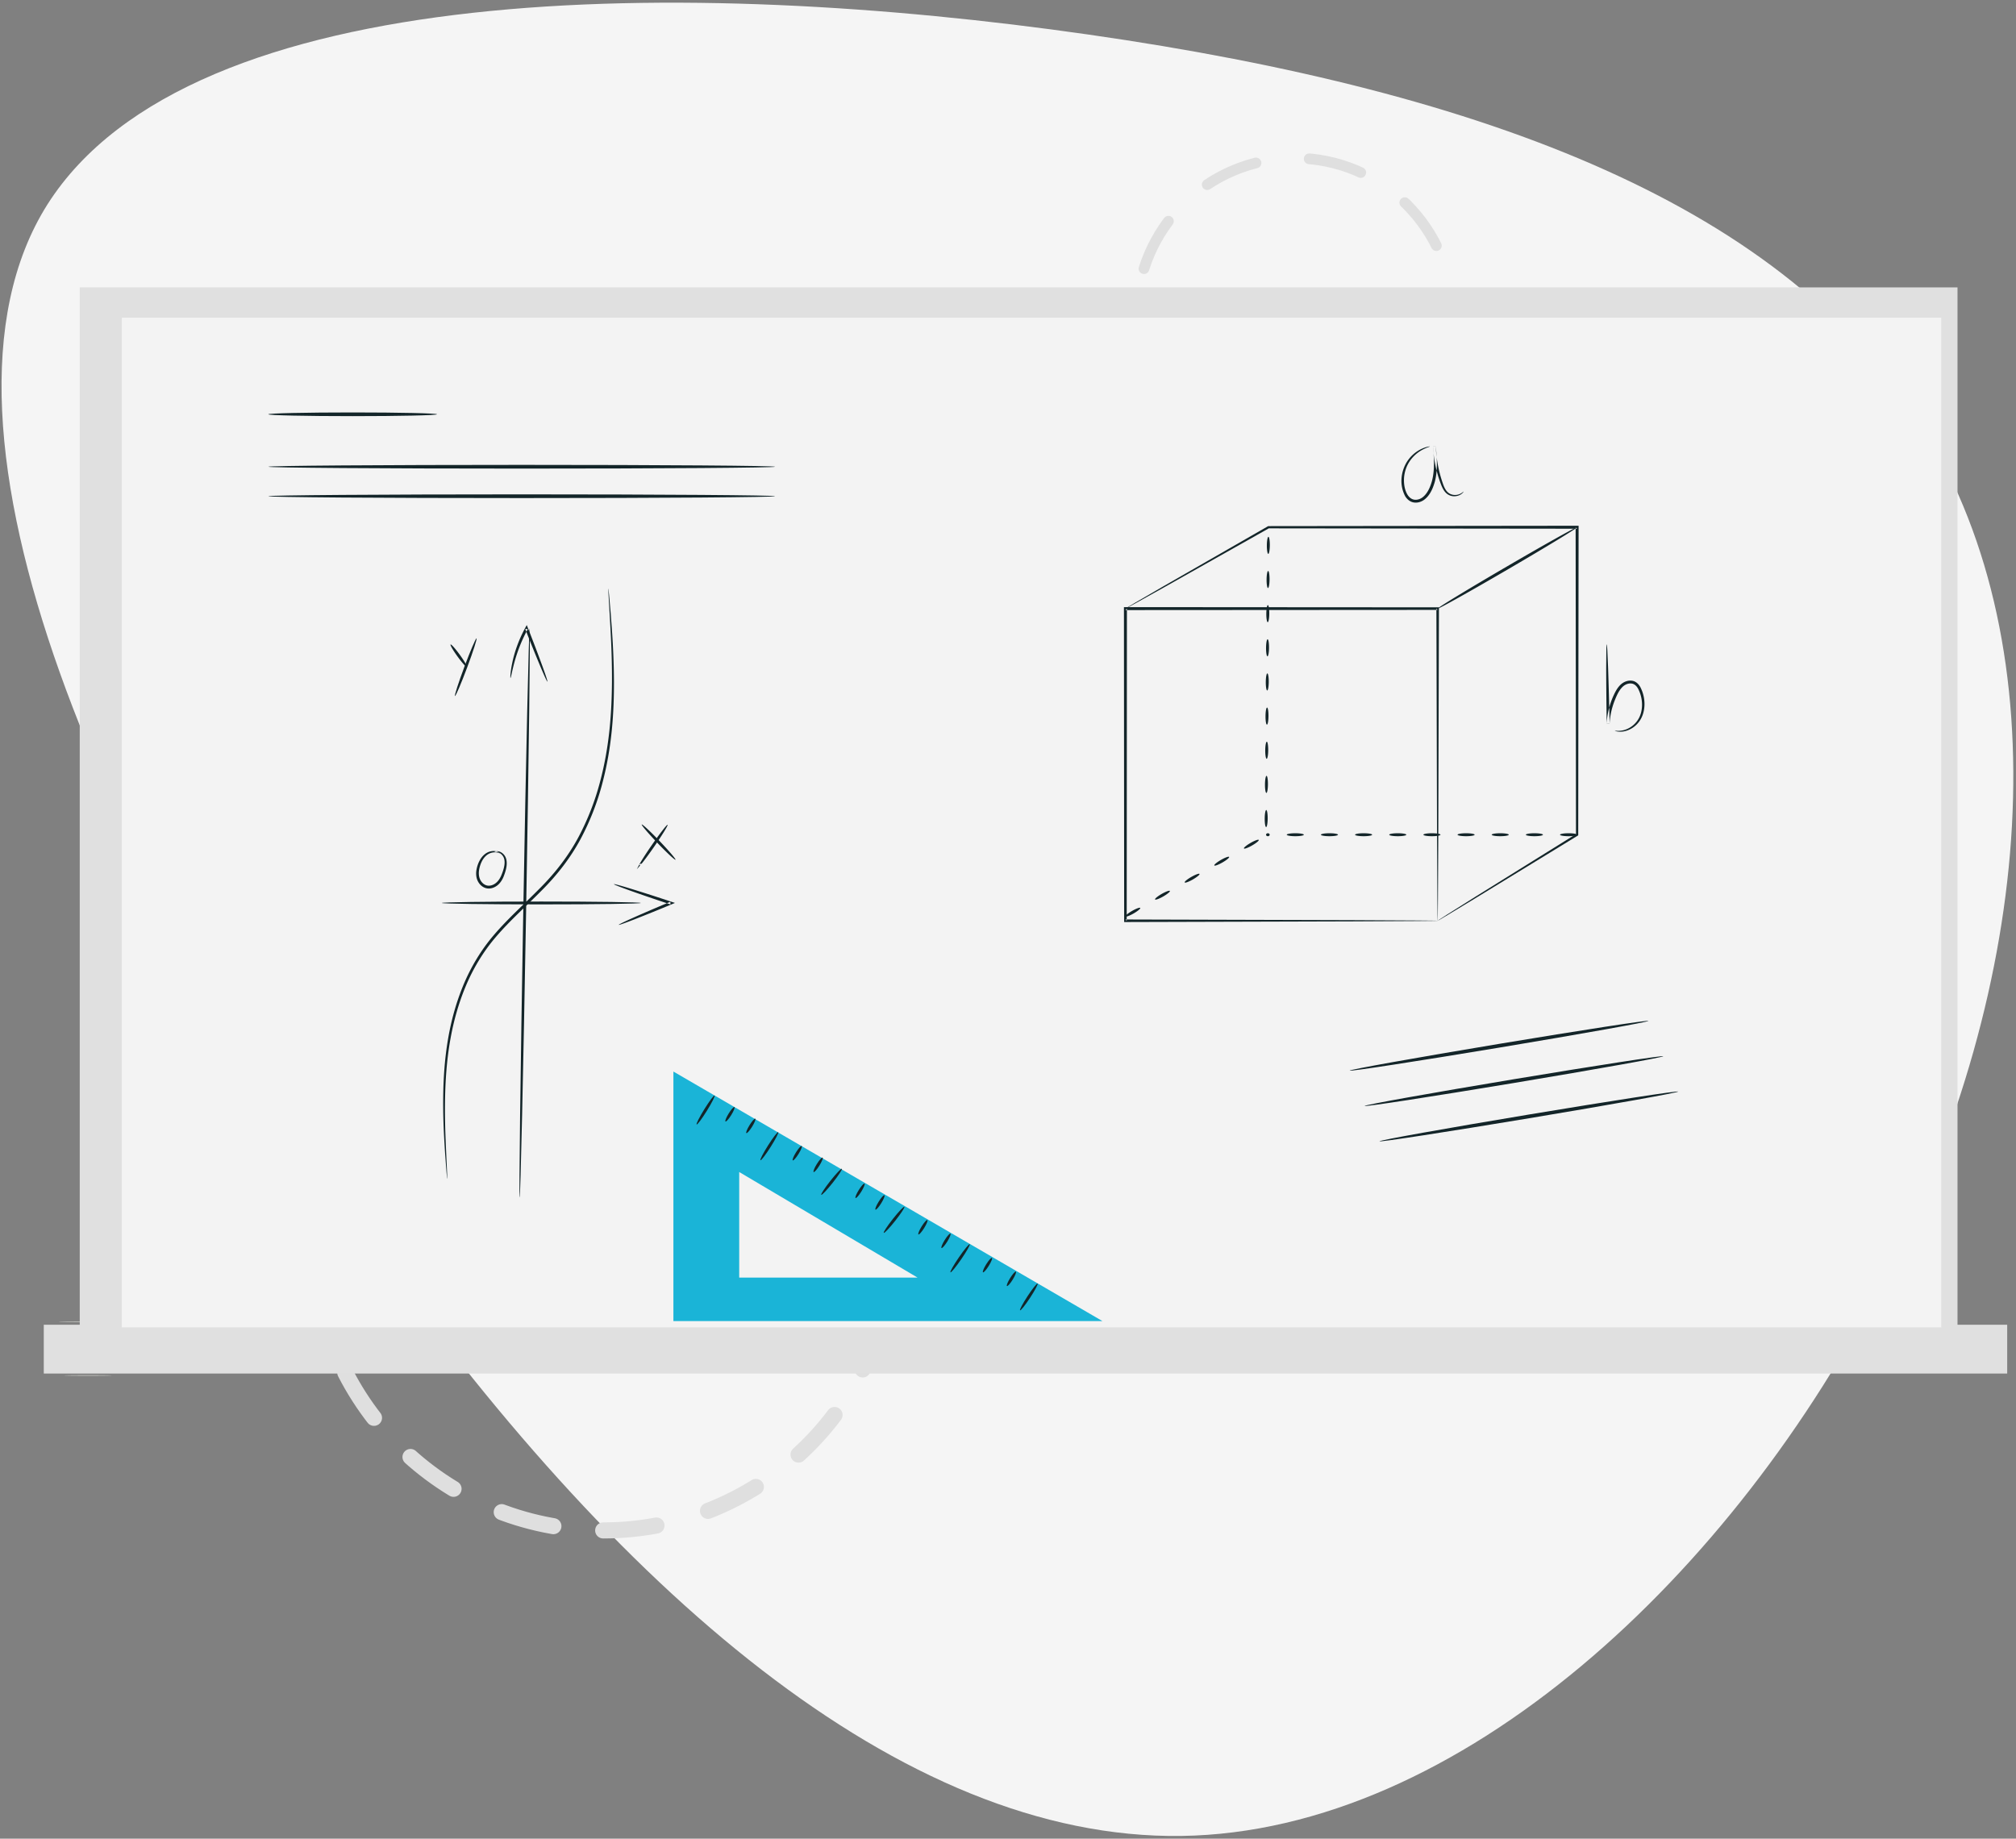 <svg xmlns="http://www.w3.org/2000/svg" width="376" height="343"><rect width="100%" height="100%" fill="#808080" stroke="none"/><g fill="none" fill-rule="evenodd" stroke="none" stroke-width="1"><path fill="#F5F5F5" fill-rule="nonzero" d="M358.891 80.143c25.424 41.269 20.634 103.171-7.37 158.072-28.003 55.27-79.22 103.54-131.173 104.276-52.322.737-105.75-46.058-152.177-112.013C21.744 164.89-17.68 80.143 8.848 38.138 35.746-4.235 128.6-4.235 203.03 6.45c74.43 10.686 130.437 32.057 155.861 73.693z"></path><path stroke="#DFDFDF" stroke-dasharray="10,10" stroke-linecap="round" stroke-linejoin="round" stroke-width="3" d="M112.5 285.5c29.823 0 54-24.177 54-54s-24.177-54-54-54-54 24.177-54 54 24.177 54 54 54z"></path><path stroke="#DFDFDF" stroke-dasharray="10,10" stroke-linecap="round" stroke-linejoin="round" stroke-width="2" d="M241.5 88.5c16.292 0 29.5-13.208 29.5-29.5s-13.208-29.5-29.5-29.5S212 42.708 212 59s13.208 29.5 29.5 29.5z"></path><path fill="#F1F0EC" d="M10.71 249.479h9.304a.206.206 0 00.206-.206v-.036a.206.206 0 00-.206-.206H10.71v.448"></path><path fill="#D4D5CF" d="M19.52 246.595c0 .027-1.913.05-4.272.05s-4.271-.023-4.271-.05c0-.029 1.912-.051 4.271-.051 2.36 0 4.272.022 4.272.051m0 1.166c0 .027-1.913.05-4.272.05s-4.271-.023-4.271-.05c0-.029 1.912-.051 4.271-.051 2.36 0 4.272.022 4.272.051m2.049 2.893h-10.69v-1.175h10.69a.54.54 0 01.539.54v.094a.54.54 0 01-.54.54m-.737 1.653c0 .029-1.975.05-4.409.05-2.436 0-4.41-.021-4.41-.05 0-.027 1.974-.05 4.41-.05 2.434 0 4.41.023 4.41.05m-.001 2.143c0 .029-1.975.051-4.409.051-2.436 0-4.41-.022-4.41-.051 0-.027 1.974-.05 4.41-.05 2.434 0 4.41.023 4.41.05m-.001 2.143c0 .029-1.975.051-4.409.051-2.436 0-4.41-.022-4.41-.051 0-.027 1.974-.05 4.41-.05 2.434 0 4.41.023 4.41.05"></path><path fill="#E0E0E0" d="M8.165 256.23v-9.105h6.709V53.615H365.09v193.51h9.267v9.105H8.165z"></path><path fill="#F3F3F3" d="M22.724 247.617h339.334V59.27H22.724z"></path><path fill="#132529" d="M268.137 171.765c-.005-.004-.01-.1-.014-.283l-.014-.812-.028-3.141c-.014-2.759-.034-6.767-.062-11.858l-.121-42.137.238.24-58.227.036h-.005l.277-.276-.038 58.231-.239-.238 42.14.121 11.856.063c1.358.012 2.409.02 3.14.028l.813.013c.184.005.279.009.284.013.005.005-.084.01-.258.014l-.786.013c-.721.007-1.755.017-3.094.028l-11.804.063-42.29.122h-.239v-.24l-.04-58.231v-.277h.283l58.227.037h.24l-.001.24-.121 42.29-.063 11.804c-.011 1.339-.021 2.373-.028 3.095l-.013.785a1.869 1.869 0 01-.013.257"></path><path fill="#132529" d="M268.137 171.765s.145-.114.444-.31l1.335-.859 5.157-3.249 18.96-11.809-.1.177c-.016-15.198-.04-35.33-.066-57.36l.276.277h-.163l-57.398-.067.103-.028-19.544 11.014-5.348 2.978c-.597.324-1.062.578-1.4.763a8.003 8.003 0 01-.489.242s.15-.11.458-.296l1.37-.815 5.294-3.076 19.454-11.172.047-.028h.055l57.398-.067h.44v.276c-.028 22.03-.051 42.161-.069 57.359v.117l-.098.06-19.058 11.654-5.216 3.153c-.582.345-1.036.613-1.366.81-.31.178-.476.256-.476.256"></path><path fill="#132529" d="M294.143 98.356c.077.132-5.683 3.637-12.864 7.828-7.182 4.192-13.066 7.482-13.142 7.35-.078-.132 5.68-3.636 12.864-7.828 7.18-4.191 13.065-7.482 13.142-7.35m-81.477 71.018c.077.132-.48.595-1.243 1.033-.763.437-1.443.685-1.519.553-.076-.132.48-.594 1.245-1.033.762-.438 1.442-.685 1.517-.553m5.526-3.171c.076.132-.481.595-1.244 1.033-.762.437-1.443.684-1.519.552-.075-.132.481-.594 1.244-1.033.764-.437 1.443-.684 1.519-.552m5.525-3.172c.077.132-.48.595-1.242 1.033-.765.438-1.444.685-1.52.553-.076-.133.48-.595 1.244-1.033.762-.437 1.443-.686 1.518-.553m5.526-3.172c.076.133-.48.595-1.245 1.033-.762.438-1.442.686-1.518.552-.075-.132.48-.594 1.244-1.032.763-.438 1.443-.685 1.519-.553m5.524-3.172c.078.134-.48.596-1.243 1.033-.763.438-1.442.686-1.518.553-.077-.132.48-.594 1.244-1.033.762-.437 1.442-.685 1.517-.553m1.4-5.581c.154 0 .271.715.266 1.594-.007.88-.138 1.593-.29 1.59-.153 0-.27-.715-.264-1.594.006-.88.136-1.592.288-1.59m.051-6.371c.153.001.27.715.264 1.595-.007.88-.137 1.59-.289 1.59-.152-.001-.27-.715-.264-1.595.007-.88.135-1.591.289-1.59m.05-6.371c.153.001.27.715.264 1.595-.007.88-.136 1.591-.289 1.591-.153-.001-.272-.716-.265-1.596.008-.878.137-1.591.29-1.59m.05-6.371c.154.002.271.715.263 1.595-.006.88-.135 1.592-.287 1.591-.154-.002-.272-.716-.265-1.595.007-.88.136-1.592.29-1.59m.05-6.371c.152 0 .27.715.263 1.594-.007.88-.137 1.593-.289 1.59-.152 0-.27-.713-.264-1.594.007-.88.136-1.591.29-1.59m.049-6.371c.153.001.27.715.264 1.595-.007.88-.136 1.59-.29 1.59-.15-.001-.27-.714-.263-1.595.007-.88.137-1.591.289-1.59m.05-6.371c.154.001.271.715.264 1.595-.007.88-.136 1.592-.29 1.591-.152-.001-.27-.716-.262-1.596.006-.88.135-1.59.288-1.59m.051-6.371c.152.002.27.716.263 1.595-.007.88-.136 1.592-.289 1.591-.152-.002-.27-.715-.264-1.595.008-.88.136-1.592.29-1.59m.05-6.371c.151 0 .27.715.263 1.594-.007.88-.135 1.592-.289 1.59-.153 0-.27-.713-.264-1.593.007-.88.137-1.592.29-1.591m54.388 55.576c0-.153.714-.276 1.594-.276.88 0 1.592.123 1.592.276 0 .152-.713.276-1.592.276-.88 0-1.594-.124-1.594-.276m-6.371 0c0-.153.714-.276 1.594-.276.88 0 1.591.123 1.591.276 0 .152-.712.276-1.591.276-.88 0-1.594-.124-1.594-.276m-6.37 0c0-.153.712-.276 1.592-.276.88 0 1.592.123 1.592.276 0 .152-.712.276-1.592.276-.88 0-1.592-.124-1.592-.276m-6.371 0c0-.153.713-.276 1.592-.276.88 0 1.594.123 1.594.276 0 .152-.714.276-1.594.276-.88 0-1.592-.124-1.592-.276m-6.371 0c0-.153.713-.276 1.592-.276.88 0 1.593.123 1.593.276 0 .152-.713.276-1.593.276s-1.592-.124-1.592-.276m-6.372 0c0-.153.714-.276 1.594-.276.88 0 1.592.123 1.592.276 0 .152-.713.276-1.592.276-.88 0-1.594-.124-1.594-.276m-6.371 0c0-.153.714-.276 1.594-.276.88 0 1.592.123 1.592.276 0 .152-.712.276-1.592.276-.88 0-1.594-.124-1.594-.276m-6.369 0c0-.153.712-.276 1.591-.276.88 0 1.593.123 1.593.276 0 .152-.712.276-1.593.276-.88 0-1.591-.124-1.591-.276m-6.372 0c0-.153.713-.276 1.592-.276.88 0 1.594.123 1.594.276 0 .152-.714.276-1.594.276-.88 0-1.592-.124-1.592-.276m-3.86 0c0-.153.151-.276.337-.276.187 0 .338.123.338.276 0 .152-.15.276-.338.276-.186 0-.337-.124-.337-.276m65.063-19.396c.007-.057.534.114 1.452-.066.887-.174 2.23-.817 3.017-2.277.781-1.429.848-3.632-.165-5.542-.258-.453-.64-.834-1.135-.914-.493-.091-1.055.073-1.492.398-.892.681-1.386 1.912-1.844 3.086a14.316 14.316 0 00-.827 3.954l-.538-.011c-.062-4.218-.093-7.9-.092-10.53l.026-3.086c.017-.723.04-1.117.073-1.117.034 0 .072.392.114 1.114l.135 3.084a771.7 771.7 0 01.283 10.525l-.539-.012a14.438 14.438 0 011.642-5.909c.31-.571.7-1.132 1.245-1.533.548-.398 1.236-.607 1.913-.483.697.122 1.2.664 1.479 1.182 1.083 2.11.952 4.44.065 5.982-.91 1.568-2.376 2.181-3.323 2.301a3.52 3.52 0 01-1.12-.022c-.25-.058-.374-.106-.37-.123m-28.232-44.61c.012.009-.029.082-.132.205-.107.12-.287.282-.568.423-.278.14-.66.25-1.118.237a2.173 2.173 0 01-1.429-.6c-.433-.412-.723-1-.96-1.622a22.89 22.89 0 01-1.482-7.061l.518-.035c.174 2.014.423 4.307-.191 6.642-.374 1.287-.93 2.584-2.06 3.387-.565.381-1.268.57-1.945.43-.686-.14-1.206-.64-1.518-1.16-1.151-2.187-.706-4.52.122-6.058a6.519 6.519 0 013.022-2.801c.45-.202.817-.308 1.066-.363.253-.053.388-.063.392-.046.013.05-.52.157-1.362.602a6.591 6.591 0 00-2.772 2.79 6.51 6.51 0 00-.688 2.626c-.034.967.107 2.072.654 2.983.276.444.687.812 1.191.91.504.101 1.076-.045 1.533-.361.934-.655 1.49-1.873 1.832-3.083.58-2.196.362-4.441.207-6.452l.517-.034c.067 1.807.344 3.472.714 4.927.186.729.392 1.405.61 2.023.213.615.463 1.158.825 1.53.74.753 1.75.645 2.254.433.54-.22.738-.503.768-.472m-159.499 18.107c.01 0 .027.103.05.306.025.231.057.527.095.897.073.828.173 1.987.3 3.46.23 3.007.583 7.363.604 12.764.001 5.386-.318 11.882-2.15 18.82a48.037 48.037 0 01-4.073 10.451c-1.846 3.44-4.336 6.69-7.26 9.6-2.898 2.938-5.907 5.604-8.421 8.533-2.53 2.913-4.424 6.156-5.785 9.426-2.722 6.571-3.483 13.04-3.736 18.388-.227 5.377.011 9.74.138 12.748.068 1.478.123 2.64.16 3.468l.033.902c.005.204.002.31-.008.31-.007 0-.024-.103-.046-.305-.022-.233-.05-.528-.083-.9-.063-.83-.152-1.987-.262-3.463-.19-3.007-.487-7.372-.306-12.775.207-5.375.93-11.898 3.66-18.561 1.364-3.312 3.283-6.618 5.84-9.575 2.541-2.97 5.56-5.649 8.439-8.566 2.905-2.895 5.349-6.08 7.182-9.477a47.804 47.804 0 004.055-10.331c1.844-6.868 2.202-13.324 2.248-18.694.028-5.384-.268-9.739-.433-12.748l-.202-3.466c-.017-.372-.03-.67-.042-.903-.005-.203-.004-.308.003-.309m-11.366 17.337c-.068.026-.548-1.015-1.266-2.719a295.835 295.835 0 01-2.709-6.698l-.16-.413.477.03a28.54 28.54 0 00-2.538 6.362c-.45 1.694-.609 2.767-.69 2.756-.06-.007-.03-1.1.334-2.841.358-1.736 1.108-4.114 2.43-6.53l.272-.497.207.527.162.412a302.63 302.63 0 012.563 6.755c.63 1.74.985 2.829.918 2.856"></path><path fill="#132529" d="M96.92 223.403c-.145-.002.154-23.778.669-53.097.515-29.328 1.052-53.094 1.197-53.092.146.002-.153 23.773-.668 53.102-.515 29.318-1.05 53.089-1.197 53.087"></path><path fill="#132529" d="M119.521 168.446c0 .147-8.311.264-18.56.264-10.253 0-18.562-.117-18.562-.264 0-.146 8.309-.265 18.562-.265 10.249 0 18.56.119 18.56.265"></path><path fill="#132529" d="M115.4 172.529c-.027-.066 1.03-.578 2.768-1.356 1.74-.777 4.16-1.82 6.861-2.95l.018.495-.31-.103c-2.85-.945-5.42-1.83-7.272-2.493-1.852-.666-2.985-1.111-2.963-1.18.024-.07 1.199.25 3.081.824a338.564 338.564 0 017.63 2.45l.672.224-.652.272a328.213 328.213 0 01-6.923 2.802c-1.776.689-2.881 1.08-2.91 1.015m4.22-11.436c.025.03-.06.158-.245.37l-.603.698.44-.84c.347-.662 1.248-2.074 2.355-3.671 1.506-2.176 2.824-3.87 2.944-3.787.12.083-1.003 1.914-2.51 4.088-1.107 1.597-2.112 2.936-2.61 3.495l-.163-.143c.23-.164.366-.239.392-.21"></path><path fill="#132529" d="M125.986 160.38c-.105.101-1.601-1.289-3.34-3.104-1.738-1.815-3.062-3.37-2.957-3.47.105-.1 1.6 1.289 3.34 3.104 1.738 1.815 3.062 3.37 2.957 3.47m-33.771-1.446c-.019-.012.254-.223.795-.11.509.103 1.268.63 1.446 1.614.182.968-.116 2.058-.567 3.185-.247.56-.603 1.147-1.174 1.577-.551.42-1.33.693-2.106.477-.767-.222-1.304-.833-1.573-1.48-.27-.664-.27-1.358-.164-1.97.226-1.212.773-2.25 1.52-2.857.751-.62 1.602-.68 2.104-.569.522.118.729.35.71.367-.022.042-.262-.118-.74-.163a2.444 2.444 0 00-1.83.649c-.626.56-1.102 1.536-1.283 2.652-.083.553-.065 1.154.16 1.69.226.53.675 1.013 1.24 1.17.564.163 1.186-.034 1.652-.382.473-.345.802-.85 1.04-1.362.45-1.046.763-2.096.641-2.92-.1-.837-.705-1.331-1.133-1.48-.448-.16-.728-.036-.738-.088m-5.14-34.515c-.118.086-.895-.783-1.734-1.94-.84-1.158-1.422-2.166-1.305-2.251.119-.086.895.783 1.735 1.94.838 1.157 1.423 2.166 1.304 2.25"></path><path fill="#132529" d="M84.856 129.837c-.136-.05.653-2.499 1.763-5.468 1.11-2.97 2.12-5.334 2.257-5.283.137.05-.651 2.5-1.762 5.47-1.11 2.967-2.121 5.332-2.258 5.281m59.719-42.767c0 .19-21.165.345-47.27.345-26.111 0-47.272-.156-47.272-.346 0-.191 21.161-.347 47.273-.347 26.104 0 47.27.156 47.27.347m-.001 5.499c0 .192-21.165.347-47.27.347-26.111 0-47.272-.155-47.272-.347 0-.19 21.161-.346 47.273-.346 26.104 0 47.27.156 47.27.346M81.514 77.287c0 .19-7.048.345-15.74.345-8.695 0-15.741-.154-15.741-.345 0-.192 7.046-.347 15.741-.347 8.692 0 15.74.155 15.74.347m225.934 113.159c.032.189-12.418 2.418-27.803 4.98-15.392 2.562-27.89 4.486-27.922 4.297-.031-.188 12.416-2.418 27.807-4.98 15.386-2.562 27.887-4.485 27.918-4.297m2.778 6.591c.03.188-12.42 2.418-27.805 4.98-15.391 2.562-27.89 4.485-27.92 4.297-.032-.188 12.415-2.418 27.807-4.981 15.386-2.56 27.887-4.485 27.918-4.296m2.776 6.59c.033.19-12.418 2.418-27.804 4.98-15.391 2.562-27.889 4.486-27.921 4.297-.031-.188 12.416-2.417 27.807-4.98 15.386-2.561 27.887-4.485 27.918-4.297"></path><path fill="#1AB4D7" d="M137.868 218.636l33.26 19.695h-33.26v-19.695zm-12.273-18.742v46.548h80.014l-80.014-46.548z"></path><path fill="#132529" d="M133.279 204.363c.13.082-.514 1.357-1.44 2.848-.925 1.493-1.78 2.637-1.912 2.555-.13-.08.514-1.355 1.44-2.848.925-1.492 1.78-2.635 1.912-2.555m11.869 6.83c.13.083-.506 1.323-1.423 2.77-.916 1.45-1.764 2.557-1.895 2.475-.13-.083.509-1.323 1.424-2.772.916-1.448 1.765-2.555 1.894-2.473m11.87 6.829c.121.096-.642 1.263-1.704 2.607-1.063 1.344-2.022 2.355-2.143 2.261-.121-.096.642-1.262 1.705-2.607 1.062-1.344 2.021-2.356 2.142-2.26m11.66 7.095c.12.095-.643 1.263-1.705 2.607-1.062 1.344-2.02 2.355-2.142 2.26-.12-.095.643-1.262 1.705-2.606 1.062-1.344 2.022-2.356 2.142-2.26m12.187 6.978c.127.086-.576 1.332-1.57 2.783-.994 1.45-1.901 2.556-2.029 2.468-.126-.087.577-1.332 1.57-2.783.994-1.45 1.902-2.556 2.03-2.468m12.659 7.346c.127.084-.5 1.27-1.406 2.65-.905 1.38-1.743 2.43-1.87 2.345-.13-.084.5-1.27 1.405-2.65.904-1.38 1.742-2.43 1.87-2.345m-56.544-32.924c.13.08-.137.748-.598 1.491-.46.742-.94 1.278-1.071 1.197-.13-.081.138-.748.597-1.491.462-.742.94-1.28 1.071-1.197m3.892 2.169c.131.081-.136.75-.597 1.492-.461.742-.94 1.278-1.071 1.196-.13-.08.136-.747.598-1.49.46-.742.94-1.28 1.07-1.198m8.656 5.089c.131.081-.136.748-.597 1.491-.461.743-.94 1.28-1.071 1.198-.131-.08.136-.749.597-1.492.461-.742.94-1.278 1.071-1.197m3.893 2.17c.13.081-.137.748-.598 1.491-.461.743-.94 1.28-1.071 1.198-.131-.08.136-.749.597-1.492.461-.742.94-1.278 1.071-1.197m7.821 4.847c.131.08-.136.749-.597 1.49-.461.744-.94 1.28-1.071 1.2-.13-.082.137-.75.599-1.492.46-.742.938-1.28 1.07-1.198m3.713 2.172c.13.08-.137.749-.598 1.49-.461.744-.94 1.28-1.071 1.198-.13-.08.136-.748.599-1.49.46-.743.938-1.28 1.07-1.198m8.011 4.624c.13.08-.138.749-.598 1.49-.461.744-.941 1.28-1.07 1.2-.132-.082.136-.75.597-1.492.46-.743.94-1.28 1.07-1.198m4.302 2.537c.132.08-.136.749-.596 1.49-.461.744-.941 1.28-1.071 1.198-.131-.08.136-.749.596-1.49.462-.742.941-1.28 1.071-1.198m7.74 4.53c.13.082-.138.75-.6 1.492-.46.742-.94 1.279-1.07 1.197-.13-.08.136-.749.598-1.492.46-.741.94-1.278 1.072-1.197m4.467 2.559c.13.082-.137.75-.598 1.492-.46.743-.94 1.28-1.07 1.197-.132-.08.136-.748.597-1.49.46-.743.94-1.28 1.07-1.199"></path></g></svg>